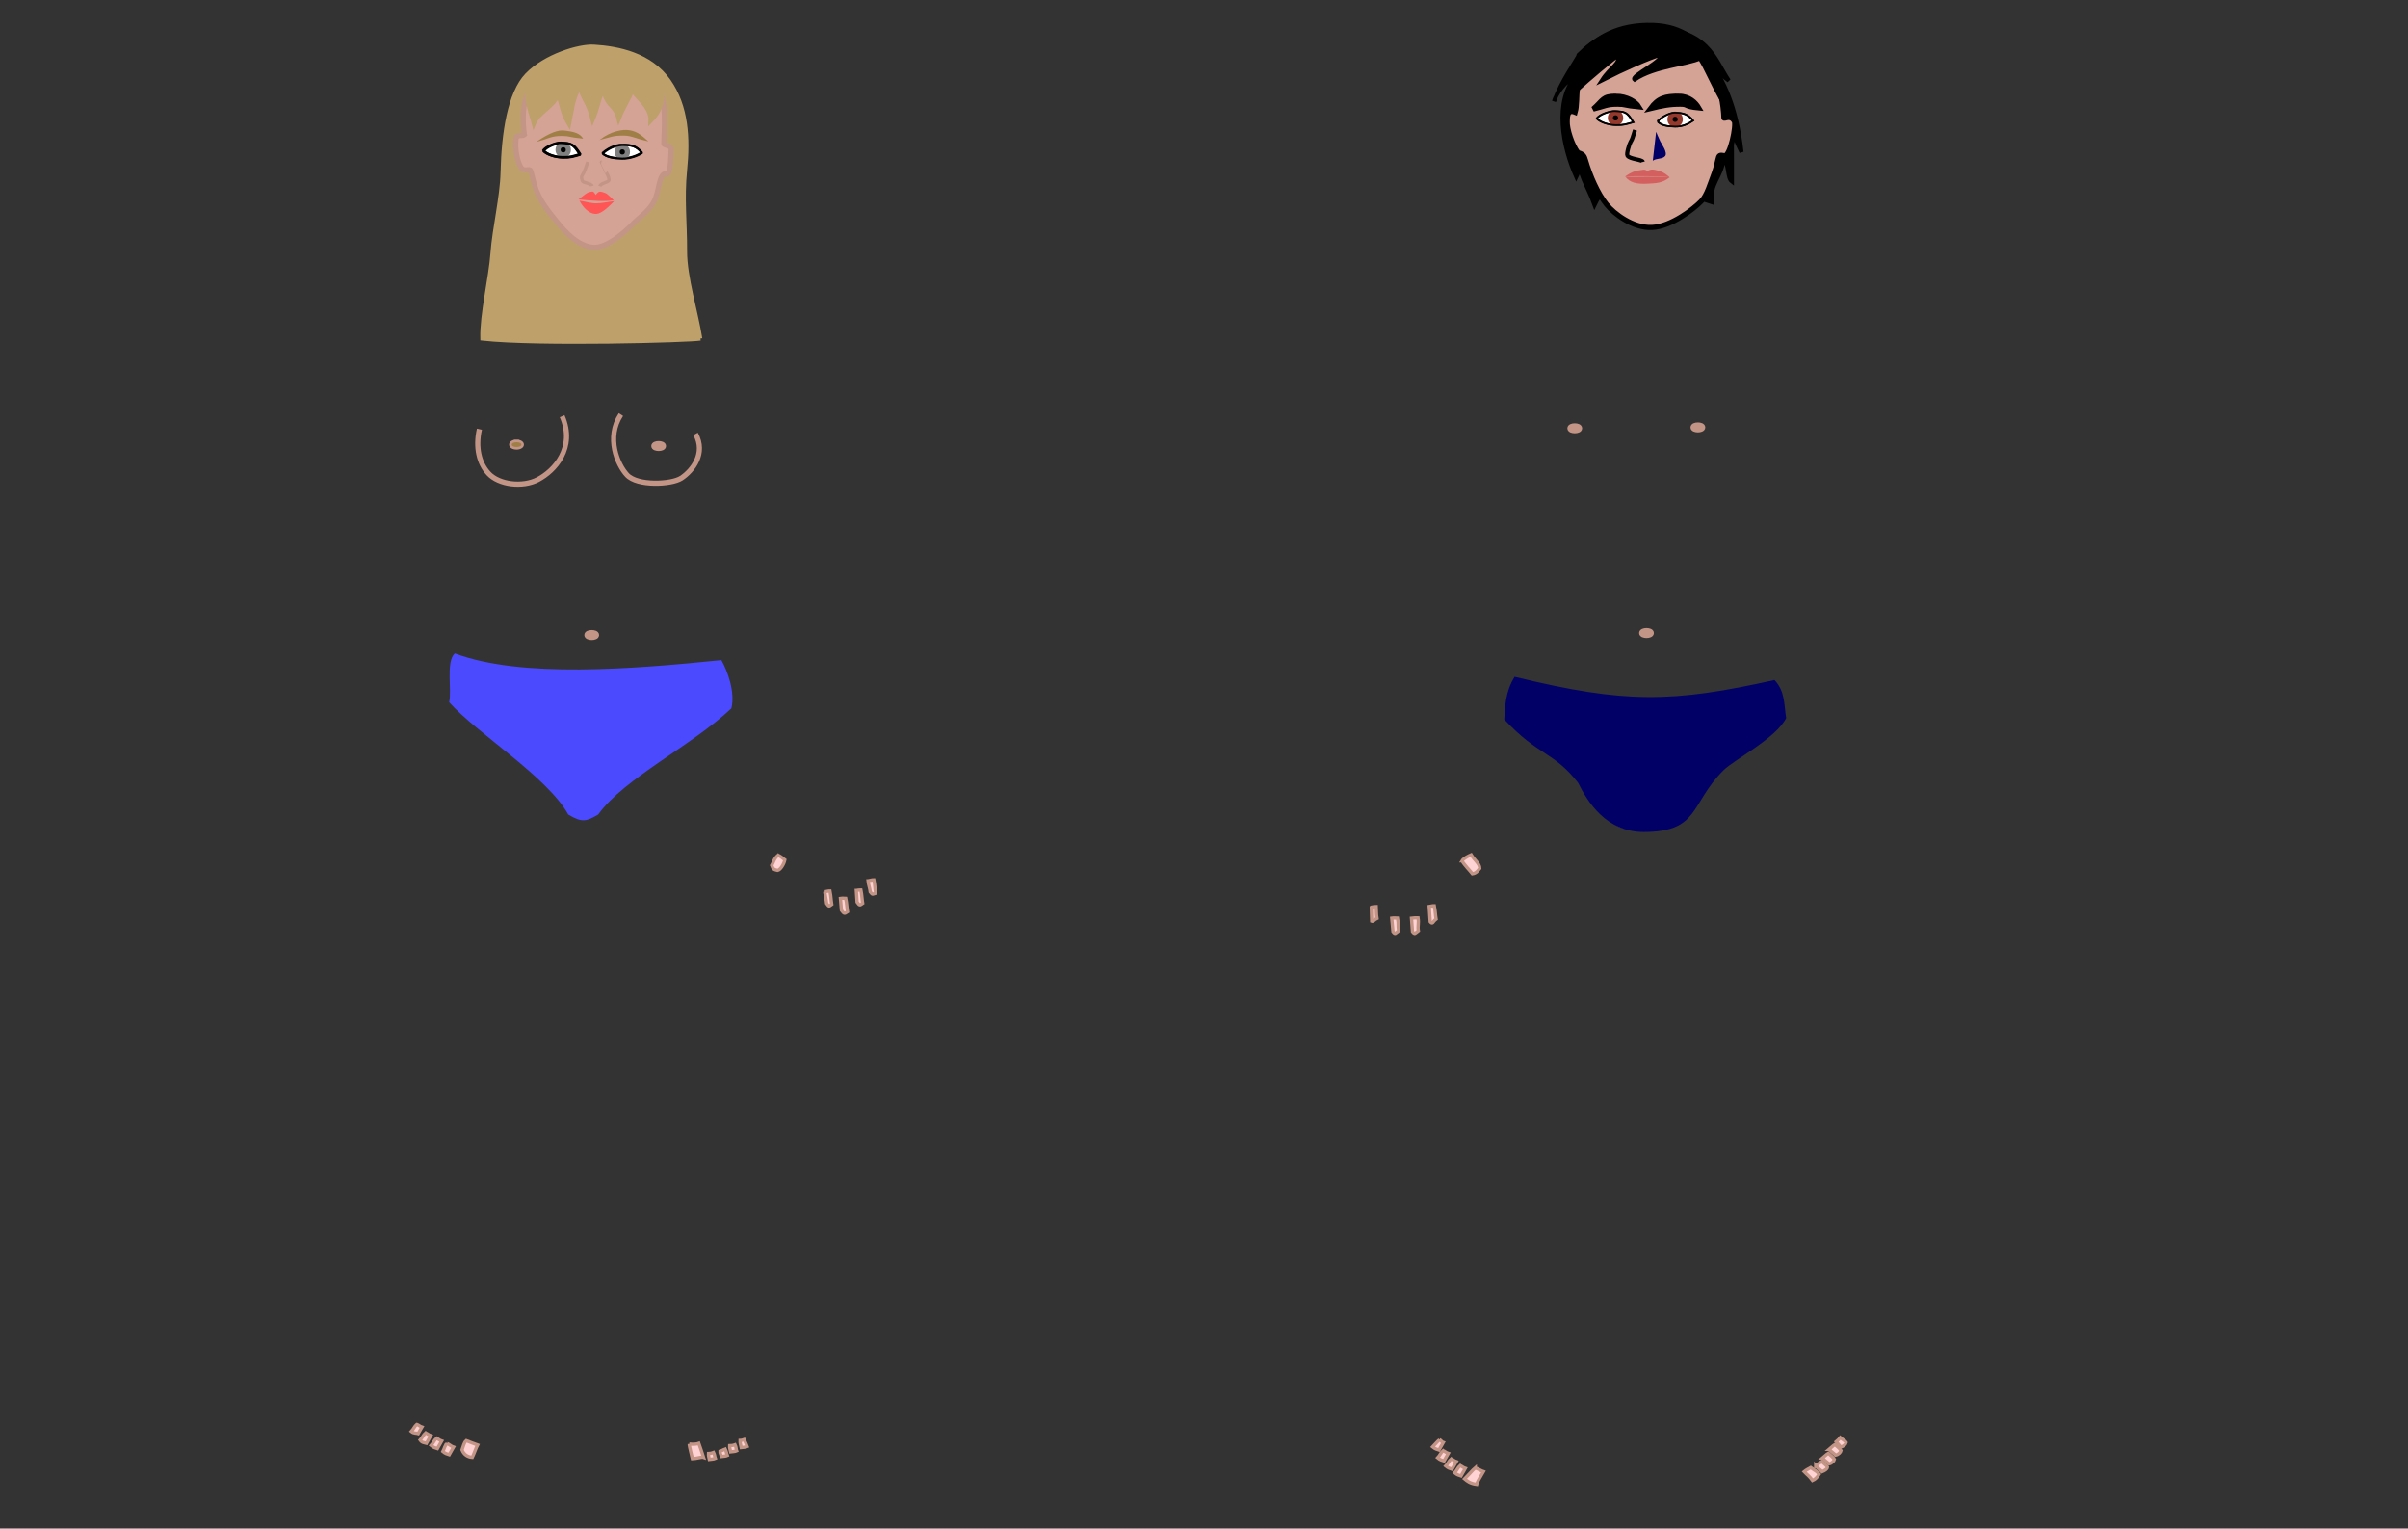 <?xml version="1.0"?><svg width="468" height="297" xmlns="http://www.w3.org/2000/svg" preserveAspectRatio="xMidYMid meet">
 <rect width="100%" height="100%" fill="#333333" stroke="none"/>
 <title>body_fem</title>

 <g>
  <title>Layer 1</title>
  <path fill="#bea06b" fill-rule="evenodd" stroke="#bea06b" stroke-width="0.8" stroke-miterlimit="4" id="pathCheveuxFemme" d="m136.092,65.781c-0.788,-5.03 -2.97,-11.929 -2.954,-16.938c0.018,-5.586 -0.555,-10.257 0,-15.756c0.624,-6.184 0.328,-12.351 -3.151,-17.332c-3.609,-5.167 -9.871,-6.412 -14.574,-6.696c-2.895,-0.175 -9.463,1.827 -12.999,5.515c-3.38,3.525 -4.543,11.25 -4.727,18.907c-0.117,4.856 -1.623,10.923 -1.969,15.756c-0.332,4.625 -2.1,11.939 -1.969,16.544c10.875,1.195 40.55,0.359 42.344,0z"/>
  <g id="g6" fill="#000000" transform="translate(0 297) scale(0.059 0.059)">
   <path stroke="#000000" fill="#d5a296" stroke-width="13.538" stroke-miterlimit="4" id="pathCorpsHomme" d="m5259.004,4758.672c-51.664,-73.019 -46.211,-279.312 -16.341,-315.334c27.053,-32.625 51.553,-76.636 50.668,-113.001c-0.839,-34.511 -3.331,-83.329 -3.331,-128.329c0,-93 -123.99,-61.672 -202.666,-87.676c-54.455,-17.907 -99.746,-32.624 -151.978,-57.478c-101,-47 -129.356,-95.854 -149.356,-189.854c-9,-43 -12.627,-96.26 -16,-118c-14.999,-96.667 -58.831,-280.424 -78,-379.007c-12.466,-64.106 -53.729,-168.37 -57.667,-196.657c-6.297,-45.245 -27.062,-268.682 -17.675,-344.672c3.595,-29.104 -4.402,-163.183 -6.524,-187.346c-3.182,-36.232 -11.955,-88.197 -21.814,-126.31c-6.425,-24.841 0.159,-50.836 -10.001,-71c-20.64,-36.482 -40.455,-74.069 -45.344,-116.332c-11.712,-42.751 -9.58,-64.165 -15.327,-98c-3.58,-21.073 -3.844,-46.406 -8.334,-77.335c-4.51,-31.071 5.912,-60.626 1.663,-86.668c-4.612,-28.265 -2.088,-60.516 19.667,-64.331c17.741,-3.11 6.528,21.915 12.667,56.499c6.228,35.083 10.569,86.741 22.835,101.333c8.884,-5.932 5.305,-64.609 8.666,-95.326c5.467,-49.965 3.162,-97.173 25.162,-97.173c13,0 10.426,67.764 10.003,90.663c-0.54,29.218 -10.917,73.15 -2.995,86.003c15.411,-5.354 28.226,-33.633 29.662,-73.334c1.431,-39.534 2.697,-110.746 22.33,-107.996c33.38,4.675 18.108,55.875 17.835,104.328c-0.298,52.947 -15.445,71.224 3.17,86.669c14.049,-12.947 10.774,-24.469 12.331,-56.334c2.108,-43.134 5.257,-100.5 23.165,-97.83c32.532,4.852 8.168,87.11 11.168,124.991c3.333,42.08 29.113,119.787 60.842,89.777c48.75,-46.108 60.833,-57.146 77.479,-44.77c44.893,33.376 -46.616,94.838 -56.658,115.837c-23.27,48.655 -79.533,93.865 -76.655,118.668c2.387,20.568 10.618,59.501 15.668,81.663c8.042,35.292 13.742,207.41 36.342,331.661c16.425,90.299 30.194,160.03 38.005,206.333c4.667,27.666 18.333,86.996 18.333,108.996c0,22 20,100 44,172c32,98 46,160 55,246c21,198 35,161 45,-116c3,-78 10,-154 16,-168c15,-42 13,-349 -4,-420c-63,-269 -63,-444 0,-911c18,-140 19,-374 0,-452c-29,-122 -38,-236 -27,-339c6,-55 12,-199 14,-320c2,-199 7.07,-181.578 -7.93,-198.578c-10,-11 -41.568,-81.919 -41.568,-85.919c0,-6 -80.502,-119.503 -93.502,-129.503c-3,-3 -23,-31 -44,-63c-21,-31 -89.316,-66.221 -72.924,-85.281c18.878,-21.952 27.708,9.569 41.367,16.441c1.875,-9.625 -37.496,-34.41 -26.654,-49.23c19.075,-26.076 36.566,25.111 53.689,29.011c-11.158,-25.56 -40.807,-40.102 -24.084,-60.546c19.451,-23.781 32.605,32.605 32.605,32.605c12,12 24,20 26,17c2,-2 -2,-10 -11,-17c-17,-14 -29.225,-42.073 -14.249,-52.962c22.632,-16.457 30.952,22.722 38.249,38.962c3.207,7.137 11.834,12.668 21,12c0.65,-8.976 -12.285,-17.036 -19.166,-25.5c-19,-16 -19.046,-51.729 1.774,-57.248c30.562,-8.101 47.559,30.914 66.559,58.914c3.833,17.833 29.833,26.835 46.833,49.835c18,23 40,65 50,94c10,29 18.635,43.125 26,52c25.601,30.852 55.863,73.809 86,107c37,41 40,69 16,140c-18,53 -13,187 11,272c7,25 21,73 30,106c32,111 37,140 44,287c8,137 27,229 61,299c4,8 11,82 14,165c6,136 25,337 45,471c4,30 4,46.953 -1,72.784c12.332,1 49.669,-5.671 83.499,-6.117c38.006,-0.5 68.501,2.333 68.501,2.333l-5,-354c-3,-226 -1,-360 5,-367c6,-7 12,-45 15,-86c15,-213 37,-407 65,-568c13,-73 13,-358 0,-366c-5,-3 -10,-27 -10,-52c0,-42 4,-51 45,-90c25,-24 52,-43 60,-43c11.953,-2.718 17.781,-12.529 26,-20c6,0 30,-20 55,-45c24,-25 40.875,-42.054 48,-45c2.772,-1.146 20,-13 38,-30c18,-16 38,-30 45,-30c7,0 22,-14 35,-30c22,-30 43.825,-35.6 63,-21.166c20.962,15.779 -11.617,30.741 -25,41.166c-14.045,10.942 -20,30 -20,35c0,6 10,-5 21,-22c12,-18 34.107,-33.444 38.249,-30.643c30.677,20.747 0.751,31.643 -21.249,55.643c0,0 -7.236,4.016 -13.834,16.668c15.832,-8.082 28,-15.667 28,-15.667c12,-8 23.567,-40.768 36.116,-31.034c23.839,18.492 -23.85,47.317 -37.179,66.205c26.816,-5.959 40.931,-68.367 66.466,-35.168c10.82,14.067 -32.052,43.746 -42.568,53.995c26.146,-8.916 47.264,-46.963 57.164,-32.998c13.729,19.367 -7.162,27.663 -37.162,54.663c-11,9 -29,22.5 -40,31.5c-11,10 -55.001,37.835 -117.001,79.835c-142.169,132.331 -128.399,129.805 -154,243c-2.875,12.714 13,150 21,191c49,265 61,477 36,630c-13,79 -14,236 -2,293c9,42 28,149 56,315c52,313 57,444 25,610c-11,57 -24,112 -30,121c-5,10 -12,78 -15,152c-4,74 -11,157 -16,185c-8,40 -7,59 5,85c17,40 46,268 49,389l2,85l7,-65c4,-36 14,-159 23,-275c23,-285 57,-428 107,-452c26,-13 87,-33 99,-33c29,0 102,130 224,395c121.859,287.573 190.275,307.203 263.568,386.286c13.268,14.316 60.491,75.078 91.32,110.032c17.079,19.364 70.393,76.012 40.062,102.771c-17.751,15.661 -44.95,-40.088 -67.618,-64.091c-14.751,-19.93 -26.54,-33.872 -54.298,-39.966c1.197,28.201 22.745,48.107 45.083,74.274c18.36,22.201 73.144,88.678 50.104,108.673c-20.908,18.146 -66.025,-55.038 -83.474,-78.986c-6.251,-8.579 -25.589,-45.624 -46.751,-54.206c3.516,15.23 31.216,51.779 39.789,70.747c29.784,48.427 97.704,101.995 61.065,124.492c-26.513,16.28 -73.454,-56.119 -92.485,-84.631c-11.788,-17.66 -37.341,-80.296 -61.162,-96.661c11.001,26.877 18.859,58.517 33.404,87.091c22.125,43.466 55.311,93.523 31.314,107.201c-33.192,18.919 -60.941,-50.096 -70.422,-73.887c-25.303,-63.495 -53.216,-135.593 -75.357,-134c-13.708,0.986 -34.141,5.859 -41.141,54.859c-2,12 14.885,75.185 -18.287,71.849c-28.735,-2.89 -24.713,-57.849 -23.713,-91.849c1,-22 -1.784,-61.93 7.216,-96.93c14,-48 16,-82.784 8,-101.784c-9,-24 -88.216,-154.286 -210.216,-326.286l-46,-65l-7,50c-3,28 -7,153 -7,278c-2.667,222.338 -23.729,288.205 -49.671,326.667c-18.71,27.742 -68.592,65.327 -100.327,85.327c-76.792,26.34 -123.211,50.527 -209.002,77.006c-35.574,10.979 -115.665,6.065 -124,64.814c-8.041,56.673 -1.138,107.016 -5.999,136.852c-7.471,45.857 -0.649,94.321 24.334,127.334c31.017,40.987 56.474,238.508 12.667,298.655c-55.981,76.862 -110.669,97.718 -179.672,97.012c-62.004,-0.605 -141.659,-23.346 -180.326,-77.995z"/>
   <path fill="#d5a296" stroke="#000000" stroke-width="13.538" stroke-miterlimit="4" id="pathCorpsFemme" d="m1855,4702c-44.336,-25.412 -60.963,-43.019 -85,-90c-19.963,-39.019 -22.135,-53.009 -17,-129c4.865,-72.009 10.767,-92.16 34,-126c22.767,-33.16 27.769,-53.012 31,-114c4.769,-90.012 -5.083,-107.837 -84,-148c-33.083,-16.837 -58.009,-26.734 -66.714,-34.643c-8.499,-7.721 -34.227,-21.547 -78.286,-35.357c-89.94,-28.19 -149.65,-55.467 -169,-79c-17.65,-21.467 -27,-77 -40,-221c-14,-167 -41,-358 -52,-370c-6,-6 -17.033,2.911 -36,21c-70.211,66.961 -111.964,121.082 -167,199c-22.244,34.612 -42.476,59.076 -75,98c-9.814,11.745 -10.37,29.934 -17.124,44.054c-6.519,13.627 -8.55,30.788 31.124,110.946c9.326,18.842 16,39 16,47c0,7 7.279,25.856 15,41c18.279,35.856 24,60.666 3.667,67.332c-17.104,5.607 -38.667,-34.332 -38.667,-54.332c-16.802,-16.58 -57.545,-25.487 -65.64,-22.195c-10.571,1.875 -26.182,31.996 -35.69,42.856c-13.319,15.212 -28.893,30.787 -38.874,48.832c-12.242,22.133 -20.463,59.176 -39.796,91.507c-8.94,21.432 -19.023,67.115 -40.892,62.946c-17.524,-3.34 -6.612,-68.751 45.892,-194.946c4.496,-10.806 3,-18 -3,-18c-10,0 -28.668,44.001 -42,71c-1.771,3.587 -11.232,22.697 -22.93,52c-16,25 -25.516,46.266 -27.643,51.875c-2.946,7.768 -22.063,36.505 -34.854,30.444c-14.913,-7.067 -2.805,-29.747 2.195,-41.747c4,-10 14.232,-35.573 25.232,-67.573c11,-32 26,-69 35,-82c8,-13 13,-29 11,-36c-2,-6 -23.249,34.157 -36.249,62.157c-32,69 -53.239,89.027 -58.113,98.632c-8.306,16.368 -25.541,30.292 -37.746,22.692c-12.664,-7.885 23.223,-67.025 35.108,-84.481c12.99,-19.079 27.481,-59.406 39.984,-77.859c22,-50 32.016,-65.141 -2.984,-28.141c-42,44 -95.248,84.139 -106,67c-7.059,-11.252 19.746,-37.389 32,-48c27,-25 65,-62 85,-84c20,-21 61,-64 92,-95c31,-31 59,-67 64,-81c6,-24 67.372,-151.82 192,-408c37.372,-76.82 68.374,-125.593 95,-150c21.374,-19.593 57.398,-53.576 79,-74c33.398,-31.576 46,-38 83,-38c36,0 52.719,9.104 65,26c18.767,25.819 36.417,50.041 50.331,77.666c10.379,20.607 22.549,126.337 27.669,334.334c2.88,117.003 7,211 10,208c3,-2 10.505,-69.047 18,-148c7.505,-79.047 18.595,-177.062 25,-218c16.595,-106.062 9.234,-195.111 -24,-265c-34.766,-73.111 -54.602,-142.047 -65,-230c-13.602,-115.047 -46.296,-241.543 -53,-268c-7.799,-30.777 -12,-93.664 -12,-152c0,-129 13.057,-224.518 32.002,-366.666c12.393,-92.985 36.2,-480.365 -7.002,-765.334c-8.798,-58.031 1.966,-214.005 25,-374c13.966,-97.005 13.684,-116.959 -2,-239c-16.316,-126.959 -16.336,-170.005 -40.669,-203.335c-12.255,-13.352 -34.754,-48.031 -48.331,-62.665c-9,-4 -31.723,-34.566 -16.178,-40.535c16.347,-6.277 29.319,28.563 39.497,23.319c-5.249,-16.103 -25.774,-35.574 -12.938,-52.222c7.713,-10.004 16.37,-0.529 24.619,21.438c4.57,12.17 20.497,27.535 24.497,27.535c4,0 -5.5,-19.78 -12.497,-37.535c-6.997,-17.756 -14.299,-30.625 8.001,-33.999c10.567,-1.599 21.713,34.178 29.713,45.178c13,17 19.892,6.395 9.108,-8.605c-9.383,-23.078 -30.212,-43.297 1.357,-58c15,0 19.286,15.535 30.286,51.535c0,0 2.47,20.986 18.535,31.681c13.855,-13.462 -14.574,-29.884 -7.892,-50.178c12.793,-38.852 13.268,-45.39 38,-34.93c17.826,7.54 24.516,35.3 20.785,70.21c17.48,32.553 4.428,52.361 4.928,139.861c1.089,40.827 23.722,64.13 29.599,116.695c5.632,50.378 -14.639,133.488 -6.421,169.553c25.281,110.935 49.358,201.773 57,214c12.358,19.773 25.923,122.005 35,251c9.923,141.005 32.656,252.139 75,358c13.656,34.139 22.203,80.179 25,102c6.666,51.997 13.89,161.852 17.333,194.657c8.745,83.324 56.101,206.178 59.999,320.013c2.914,85.1 13.126,136.658 -10.331,197.999c46.125,-3.176 49.264,-2.282 83.001,3.999c-12.964,-54.656 12.021,-146.556 13.332,-230.324c1.189,-75.982 32.334,-178.241 36.664,-211.332c12.179,-93.075 35.957,-175.286 46.664,-246.661c13.208,-88.047 9.46,-159.176 17.672,-221.69c2.595,-19.754 18.666,-154.661 21.666,-231.661c3,-77 11.162,-177.973 19,-225c42.162,-252.973 43,-258 15,-361c-11,-41 -21.587,-60.158 -20,-86c1.237,-20.137 16,-29 36,-50c39,-40 73,-105 74,-137c0,-47 5.63,-91.265 28.184,-111.719c15.408,-13.973 40.55,-51.82 64.638,-40.746c25.457,11.704 7.178,47.465 -7.822,76.465c-9,17 -3.667,25.001 1.333,25.001c4,0 9.62,-30.332 19.62,-58.332c4.001,-26.501 9.176,-40.312 24.131,-35.085c15.761,5.508 8.095,19.025 0.987,32.422c-2.5,8.5 -3.718,31.598 -2.125,44.294c15.148,-12.91 13.374,-21.564 18.017,-33.51c5.562,-21.664 -8.592,-48.412 19.037,-39.787c22.472,7.015 9.384,22.21 7.071,43.285c-2.187,19.925 -16.57,28.048 -13.07,36.714c9.392,-4.297 20,-30.333 20,-30.333c8,-18 14.487,-39.69 25,-28.775c7.69,7.985 9.573,22.784 0,30.108c-8,10 -14,26 -15,34c0,8 5.465,-3.535 16.465,-20.535c10.751,-24.93 14.299,-41.134 31.751,-32.427c16.869,8.416 -5.536,34.997 -20.88,57.569c-17.369,25.551 -29.301,59.964 -53.801,93.464c-87,116 -93.535,114.93 -93.535,165.93c0,29 7,97 15,152c8,54 15,129 15,166c0,40 12.36,152.611 14.535,171.342c4.949,42.62 20.889,217.728 1.465,335.658c-22.576,137.07 -12.123,279.019 59,741c39.877,259.019 39.508,452.862 -1,596c-13.684,48.351 -15.135,98.426 -28,147c-46.887,177.023 -56.402,326.081 -28,467c23.598,117.081 13.673,237.582 19.669,309.997c7.003,-41.735 10.105,-123.513 12,-146.66c3.363,-41.101 21.823,-143.482 33.331,-184.338c8.491,-30.145 18.524,-80.053 22,-110c9.524,-82.053 21.838,-151.75 28.633,-200.678c12.218,-87.977 107.306,-340.079 137.375,-406.645c37.585,-83.204 50.155,-191.569 41.725,-229.481c-9.186,-41.311 -49.2,-63.824 -57.707,-110.524c-12.432,-68.249 -38.347,-96.71 -13.786,-109.965c31.461,-16.979 35.681,59.784 76.452,94.622c49.945,42.677 48.662,12.338 57.662,-76.662c8,-76 13.668,-136.086 26.667,-135.995c24.596,0.173 20,50.663 15,113.663c-0.167,26.836 -6,51.918 8.499,60.708c16.166,-12.874 6.001,-40.375 10.501,-90.375c6,-62 2.334,-107.663 20.334,-107.663c19,0 15,42.329 9,111.329c-0.015,28.02 -8.021,68.811 3.998,82.337c15.99,-5.921 16.047,-47.25 16.762,-81.356c1.042,-49.647 9.978,-84.216 24.622,-84.495c27.472,-0.524 8.457,36.792 3.282,102.46c-2.148,27.252 -11.333,53.734 8.67,64.73c22.669,-23.335 11.821,-146.659 29.672,-139.322c15.967,6.563 8.244,53.654 4.389,114.063c-5.243,82.18 -12.376,82.469 -24.063,120.255c-6.393,20.67 -13.433,61.849 -27.667,88.995c-9.6,18.31 -32.667,46.57 -49.008,79.345c-18.459,37.022 -69.938,158.415 -73.666,207.659c-11.817,156.108 -49.602,313.763 -52.677,356.34c-2.704,37.448 -27.026,121.29 -33.667,168.657c-3.196,22.796 -17.001,97.996 -21.001,124.996c-4,27 -18,101 -32,164c-14,63 -29,138 -34,167c-8.187,46.491 -18.847,91.525 -29,137c-13.332,45 -32.688,118.32 -70,155c-21.688,21.32 -44.048,31.619 -78,36c-59.048,7.619 -117.432,41.146 -148.34,58.338c-62.976,35.029 -97.41,55.162 -105.66,81.662c-8.25,26.5 -2.312,15.903 6,71c11.188,74.153 27,112.336 48,146c11.716,18.781 24.169,170.065 4,222c-19.831,51.065 -66.896,102.247 -114,122c-45.896,19.247 -139.336,17.588 -177,-4z"/>
  </g>
  <path fill="#d5a296" fill-rule="evenodd" stroke="#c39586" stroke-width="1px" id="pathTeteFemme" d="m103.622,16.275c-2.341,3.024 -2.047,7.544 -1.708,9.885c-0.613,0.425 -0.488,-0.093 -1.539,0.393c-0.491,2.386 0.361,5.559 1.082,6.224c0.727,0.67 1.537,-0.302 1.756,0.61c0.218,0.912 0.454,1.787 0.678,2.556c0.886,3.047 2.848,5.295 4.53,7.386c1.448,1.8 3.976,4.473 6.795,4.727c2.819,0.254 6.602,-3.301 7.976,-4.727c1.135,-1.178 3.326,-2.512 4.201,-4.801c0.21,-0.551 0.432,-1.4 0.645,-2.387c0.213,-0.987 0.615,-2.602 1.384,-2.322c1.046,0.381 0.919,-3.847 1.023,-4.734c0.104,-0.888 -1.414,-0.801 -1.422,-1.154c-0.041,-1.781 0.9,-9.731 -1.905,-12.147c-1.511,-1.302 -4.979,-4.836 -11.603,-4.521c-6.505,0.309 -9.952,2.506 -11.893,5.014z"/>
  <path fill="#000000" fill-rule="evenodd" stroke="#000000" stroke-width="0.8" stroke-miterlimit="4" id="pathCheveuxHomme" d="m306.946,10.537c-0.806,1.613 -3.335,4.995 -4.924,9.158c0.473,-1.517 1.949,-3.742 4.431,-5.121c-4.567,5.057 -2.688,14.051 -0.098,19.793c1.43,-2.814 -1.576,-3.164 0.295,-4.924c0.16,4.747 1.81,6.332 3.25,10.34c4.449,-9.476 15.999,-2.602 22.846,-0.492c-0.499,-3.769 1.756,-4.659 2.265,-8.469c1.036,1.036 0.677,3.758 1.576,4.431c-0.018,-1.05 0.081,-7.489 -0.063,-9.437c1.432,2.188 0.555,0.99 1.934,3.726c-0.987,-8.918 -3.568,-14.086 -6.204,-17.627c1.635,1.145 1.732,2.314 3.742,3.742c-2.911,-4.323 -3.855,-9.963 -15.362,-10.34c-7.059,-0.231 -10.993,2.586 -13.688,5.219z"/>
  <path fill="#d5a296" fill-rule="evenodd" stroke="#000000" stroke-width="1px" id="pathTeteHomme" d="m309.171,11.072c-3.587,3.749 -2.295,8.2 -3.039,10.738c-1.626,-0.674 -1.509,1.123 -1.54,1.787c-0.07,1.48 0.961,4.647 2.086,6.074c1.085,0.275 1.241,0.719 1.464,1.487c0.886,3.047 2.406,6.477 4.088,8.567c1.448,1.8 5.157,4.63 8.812,4.472c3.794,-0.164 8.226,-3.671 9.6,-5.097c1.135,-1.178 1.703,-3.324 2.577,-5.613c0.21,-0.551 0.432,-1.4 0.645,-2.387c0.213,-0.987 0.32,-1.027 1.286,-0.845c1.094,0.206 2.35,-5.926 1.91,-6.704c-0.782,-1.38 -2.005,-0.308 -2.013,-0.661c-0.041,-1.781 -0.71,-8.434 -3.514,-10.85c-1.511,-1.302 -1.918,-4.778 -10.123,-5.07c-6.897,-0.245 -9.023,0.741 -12.239,4.102z"/>
  <path fill="white" fill-rule="evenodd" stroke="black" stroke-width="0.48" marker-start="none" stroke-miterlimit="1" id="pathOeil1Femme" d="m105.702,29.334c0.403,-0.78 2.507,-1.6 3.424,-1.549c1.986,0.111 2.438,0.203 3.679,2.245c-1.479,0.406 -1.826,0.582 -3.342,0.557c-1.529,-0.025 -3.036,-0.529 -3.76,-1.253z"/>
  <circle fill="#000000" stroke="#808080" id="circleIris1Femme" r="1" cy="29.114" cx="109.462"/>
  <path fill="white" fill-rule="evenodd" stroke="black" stroke-width="0.4" marker-start="none" stroke-miterlimit="1" id="pathOeil2Femme" d="m117.052,29.763c1.585,-1.371 3.121,-1.671 4.039,-1.647c1.605,0.041 2.514,0.19 3.621,1.532c-0.922,0.615 -2.383,1.139 -3.899,1.114c-1.529,-0.025 -3.036,-0.274 -3.76,-0.999z"/>
  <circle fill="black" stroke="gray" id="circleIris2Femme" r="1" cy="29.521" cx="120.946"/>
  <path fill="white" fill-rule="evenodd" stroke="black" stroke-width="0.32" marker-start="none" stroke-miterlimit="4" id="pathOeil1Homme" d="m310.386,23.044c0.403,-0.78 2.606,-1.502 3.522,-1.45c1.987,0.111 2.339,0.104 3.58,2.147c-1.479,0.406 -1.826,0.582 -3.342,0.557c-1.529,-0.025 -3.036,-0.529 -3.76,-1.253z"/>
  <path fill="white" fill-rule="evenodd" stroke="black" stroke-width="0.32" marker-start="none" stroke-miterlimit="4" id="pathOeil2Homme" d="m322.17,23.654c0.403,-0.78 2.333,-1.769 3.251,-1.746c1.605,0.041 2.514,0.19 3.621,1.532c-0.922,0.615 -1.989,1.188 -3.505,1.163c-1.529,-0.025 -2.642,-0.225 -3.366,-0.95z"/>
  <path fill="#f55" id="pathBouche1Femme" d="m114.73,37.277c-0.8,0.17 -0.942,0.477 -2.301,1.471c2.512,0.249 5.112,0.455 6.853,0.156c-1.19,-1.131 -1.307,-1.357 -2.167,-1.577c-0.429,-0.11 -0.76,-0.267 -1.333,0.556c-0.419,-0.701 -0.484,-0.727 -1.052,-0.606z"/>
  <path fill="#f55" id="pathBouche2Femme" d="m112.624,38.986c0.725,1.405 1.845,2.485 3.031,2.576c0.871,0.066 1.948,-0.646 3.726,-2.491c-1.414,0.167 -2.285,0.422 -3.554,0.432c-1.038,0.008 -2.423,-0.427 -3.204,-0.516z"/>
  <circle fill="#000000" stroke="#96392d" id="circleIris1Homme" r="1" cy="22.905" cx="313.975"/>
  <circle fill="#000000" stroke="#96392d" id="circleIris2Homme" r="1" cy="23.184" cx="325.567"/>
  <path fill="#d35f5f" id="pathBouche1Homme" d="m318.917,33.042c-0.814,0.081 -1.73,0.28 -3.089,1.274c1.626,-0.145 7.672,-0.086 8.675,0.156c-1.19,-1.131 -2.041,-1.277 -2.906,-1.478c-0.345,-0.08 -0.961,-0.11 -1.382,0.26c-0.616,-0.406 -0.583,-0.283 -1.299,-0.212z"/>
  <path fill="#d35f5f" id="pathBouche2Homme" d="m315.876,34.309c0.873,1.208 2.298,1.478 4.234,1.382c1.766,-0.088 3.011,-0.093 4.395,-1.248c-1.414,-0.079 -3.122,-0.12 -4.391,-0.11c-1.038,0.008 -3.457,0.066 -4.238,-0.024z"/>
  <path fill="#a07f46" id="pathSourcil1Femme" d="m109.589,25.355c-1.039,-0.113 -2.648,0.355 -5.348,2.2c2.297,-0.558 2.803,-1.148 4.95,-1.141c1.631,0.006 1.192,0.246 4.149,0.528c-0.6,-1.032 -1.745,-1.368 -3.752,-1.587z"/>
  <path fill="#a07f46" id="pathSourcil2Femme" d="m122.267,25.291c-1.255,-0.183 -3.534,0.158 -5.742,1.905c2.297,-0.558 2.507,-0.853 4.655,-0.846c1.631,0.006 2.176,0.541 4.838,1.119c-1.29,-1.13 -2.14,-1.944 -3.752,-2.178z"/>
  <path stroke="#000000" fill="#000000" id="pathSourcil1Homme" d="m314.096,18.694c-2.713,-0.015 -2.451,0.749 -4.461,2.495c2.297,-0.558 2.606,-0.951 4.753,-0.944c1.631,0.006 1.192,0.246 4.149,0.528c-0.6,-1.032 -2.422,-2.069 -4.441,-2.08z"/>
  <path stroke="#000000" fill="#000000" id="pathSourcil2Homme" d="m326.307,18.694c-2.713,-0.015 -4.027,0.355 -5.545,2.397c2.297,-0.558 3.689,-0.853 5.836,-0.846c1.631,0.006 0.601,0.443 3.558,0.725c-0.6,-1.032 -1.831,-2.266 -3.85,-2.277z"/>
  <path fill="none" fill-rule="evenodd" stroke="#c39586" stroke-width="0.64" stroke-miterlimit="4" id="pathNez1Femme" d="m114.231,31.463c-0.289,0.853 -0.603,1.911 -1.083,2.61c-0.238,0.346 -0.086,0.812 0.098,1.182c0.113,0.226 1.697,0.386 1.822,0.886"/>
  <path fill="none" fill-rule="evenodd" stroke="#c39586" stroke-width="0.64" stroke-miterlimit="4" id="pathNez2Femme" d="m116.89,31.512c-0.012,-0.003 0.727,1.552 0.886,1.871c0.247,0.493 0.545,0.954 0.591,1.526c0.046,0.579 -1.544,0.549 -1.773,1.28"/>
  <path fill="none" fill-rule="evenodd" stroke="#000000" stroke-width="0.8" stroke-miterlimit="4" id="pathNez1Homme" d="m317.769,25.266c-0.428,1.271 -0.464,1.702 -0.874,2.331c-0.229,0.352 -0.822,2.297 -0.598,2.644c0.461,0.714 2.869,0.727 2.994,1.227"/>
  <path fill="#000067" fill-rule="evenodd" stroke-width="0.8" stroke-miterlimit="4" id="pathNez2Homme" d="m321.867,25.603c-0.012,-0.003 0.518,1.273 0.817,1.871c0.247,0.493 1.465,2.164 0.944,2.837c-0.504,0.65 -1.688,0.397 -2.404,0.92"/>
  <path fill="#bea06b" fill-rule="evenodd" stroke="#bea06b" stroke-width="0.8" stroke-miterlimit="4" id="pathFrangeFemme" d="m115.117,9.749c-2.821,-0.166 -11.39,4.103 -12.211,6.105c-1.172,2.86 0.356,6.22 0.85,8.164c0.872,-2.184 3.398,-2.925 4.813,-5.585c0.763,2.959 0.914,3.838 2.03,5.729c0.626,-2.99 0.595,-4.581 1.996,-7.216c1.166,3.039 1.797,3.116 2.584,6.337c1.127,-2.701 0.88,-3.026 2.009,-5.942c0.855,3.675 2.301,2.789 3.049,5.8c0.979,-2.516 2.045,-3.877 2.678,-5.653c0.535,1.277 3.689,3.225 3.526,6.047c3.933,-3.933 1.801,-7.857 0.295,-9.06c-2.717,-2.171 -7.494,-4.484 -11.62,-4.727z"/>
  <path fill="#000000" fill-rule="evenodd" stroke="#000000" stroke-width="0.8" stroke-miterlimit="4" id="pathFrangeHomme" d="m307.635,10.051c-0.806,1.613 -0.479,4.109 -2.068,8.272c3.844,-3.616 7.672,-6.609 8.764,-7.484c0.766,1.461 -1.275,2.129 -2.954,4.727c4.005,-2.048 9.437,-4.453 11.325,-4.924c1.036,1.036 -5.92,4.152 -5.022,4.825c3.833,-2.642 10.41,-2.987 12.703,-4.136c1.496,2.398 1.687,3.46 4.621,8.788c-0.252,-3.24 -2.173,-14.911 -13.681,-15.287c-7.059,-0.231 -10.993,2.586 -13.688,5.219z"/>
  <path fill="none" fill-rule="evenodd" stroke="#c39586" stroke-width="1px" id="pathSein1Femme" d="m109.251,80.862c2.657,6.15 -1.45,10.632 -4.721,12.323c-2.991,1.547 -7.564,0.989 -9.585,-1.196c-1.832,-1.979 -2.57,-5.063 -1.767,-8.592"/>
  <path fill="none" fill-rule="evenodd" stroke="#c39586" stroke-width="1px" id="pathSein2Femme" d="m135.18,84.31c2.066,3.787 -0.562,7.134 -2.752,8.581c-1.901,1.257 -8.548,1.58 -10.57,-0.605c-1.832,-1.979 -4.146,-7.229 -1.176,-11.744"/>
  <path fill="#a07f46" fill-rule="nonzero" stroke="#c39586" stroke-miterlimit="4" d="m100.388,85.919a0.936,0.468 0 1 1 -0.006,0l0.013,0.468l-0.007,-0.468z" id="pathMamm1Femme"/>
  <ellipse fill="#a07f46" id="ellipseMammelon1Femme" ry="0.468" rx="0.936" cy="86.387" cx="100.395"/>
  <ellipse fill="#a07f46" stroke="#c39586" id="ellipseMammelon2Femme" ry="0.468" rx="0.936" cy="86.666" cx="128.01"/>
  <ellipse fill="#a07f46" stroke="#c39586" id="ellipseNombrilFemme" ry="0.468" rx="0.936" cy="123.387" cx="115"/>
  <ellipse fill="#a07f46" stroke="#c39586" id="ellipseMammelon1Homme" ry="0.468" rx="0.936" cy="83.219" cx="306.057"/>
  <ellipse fill="#a07f46" stroke="#c39586" id="ellipseMammelon2Homme" ry="0.468" rx="0.936" cy="83.045" cx="329.987"/>
  <ellipse fill="#a07f46" stroke="#c39586" id="ellipseNombrilHomme" ry="0.468" rx="0.936" cy="123" cx="320"/>
  <path fill="none" fill-rule="evenodd" stroke="#c39586" stroke-width="1px" id="pathOrgane1Homme" d="m313.551,149.78c-0.731,1.708 -0.651,4.525 -0.716,6.367c-0.073,2.073 0.044,3.022 1.871,3.939c2.075,1.042 2.44,-0.163 4.944,-0.557c2.451,0.453 3.684,1.802 5.575,0.516c1.484,-1.009 1.307,-3.057 1.386,-4.513c0.106,-1.976 -0.887,-5.587 -0.92,-5.62"/>
  <path fill="none" fill-rule="evenodd" stroke="#c39586" stroke-width="1px" id="pathOrgane2Homme" d="m316.269,150.076c0.025,9.204 -1.259,10.945 3.76,10.846c3.609,-0.071 2.386,-3.845 2.089,-10.567"/>
  <path fill="none" fill-rule="evenodd" stroke="black" stroke-width="0.48" marker-start="none" stroke-miterlimit="1" id="pathCils1Femme" d="m105.559,29.296c0.403,-0.78 2.507,-1.6 3.424,-1.549c1.986,0.111 2.438,0.203 3.679,2.245c-1.479,0.406 -1.826,0.582 -3.342,0.557c-1.529,-0.025 -3.036,-0.529 -3.76,-1.253z"/>
  <path fill="none" fill-rule="evenodd" stroke="black" stroke-width="0.4" marker-start="none" stroke-miterlimit="1" id="pathCils2Femme" d="m117.143,29.827c1.585,-1.371 3.121,-1.671 4.039,-1.647c1.605,0.041 2.514,0.19 3.621,1.532c-0.922,0.615 -2.383,1.139 -3.899,1.114c-1.529,-0.025 -3.036,-0.274 -3.76,-0.999z"/>
  <path fill="none" fill-rule="evenodd" stroke="black" stroke-width="0.32" marker-start="none" stroke-miterlimit="4" id="pathCils1Homme" d="m310.288,23.043c0.403,-0.78 2.606,-1.502 3.522,-1.45c1.986,0.111 2.339,0.104 3.58,2.147c-1.479,0.406 -1.826,0.582 -3.342,0.557c-1.529,-0.025 -3.036,-0.529 -3.76,-1.253z"/>
  <path fill="none" fill-rule="evenodd" stroke="black" stroke-width="0.32" marker-start="none" stroke-miterlimit="4" id="pathCils2Homme" d="m322.22,23.638c0.403,-0.78 2.333,-1.769 3.251,-1.746c1.605,0.041 2.514,0.19 3.621,1.532c-0.922,0.615 -1.989,1.188 -3.506,1.163c-1.529,-0.025 -2.642,-0.225 -3.366,-0.949z"/>
  <path fill="#ffd2d3" fill-rule="evenodd" stroke="#c39586" stroke-width="0.64" stroke-miterlimit="4" id="pathOngle11Femme" d="m151.208,166.176c-0.777,0.667 -0.877,1.391 -1.231,1.97c0.299,0.773 0.428,0.807 1.137,0.973c0.525,-0.062 1.26,-1.195 1.423,-2.056c-0.482,-0.399 -0.982,-0.772 -1.329,-0.886z"/>
  <path fill="#ffd2d3" fill-rule="evenodd" stroke="#c39586" stroke-width="0.64" stroke-miterlimit="4" id="pathOngle12Femme" d="m160.317,173.273c0.035,0.519 0.292,1.664 0.345,2.265c0.496,0.625 0.33,0.659 0.989,0.185c-0.164,-0.998 -0.119,-1.441 -0.349,-2.597c-0.433,-0.005 -0.44,0.065 -0.985,0.148z"/>
  <path fill="#ffd2d3" fill-rule="evenodd" stroke="#c39586" stroke-width="0.64" stroke-miterlimit="4" id="pathOngle13Femme" d="m163.336,174.562c0.035,0.519 0.144,1.713 0.197,2.314c0.496,0.625 0.527,0.758 1.186,0.283c-0.164,-0.998 -0.119,-1.441 -0.349,-2.597c-0.433,-0.005 -0.49,-0.083 -1.034,0z"/>
  <path fill="#ffd2d3" fill-rule="evenodd" stroke="#c39586" stroke-width="0.64" stroke-miterlimit="4" id="pathOngle14Femme" d="m166.429,173.02c0.035,0.519 0.095,1.664 0.148,2.265c0.496,0.625 0.428,0.709 1.088,0.234c-0.164,-0.998 -0.119,-1.441 -0.349,-2.597c-0.433,-0.005 -0.342,0.016 -0.886,0.098z"/>
  <path fill="#ffd2d3" fill-rule="evenodd" stroke="#c39586" stroke-width="0.64" stroke-miterlimit="4" id="pathOngle15Femme" d="m168.694,171.149c0.035,0.519 0.39,1.565 0.443,2.166c0.496,0.625 0.428,0.413 1.039,0.234c-0.164,-0.998 -0.119,-1.441 -0.349,-2.597c-0.433,-0.005 -0.588,0.114 -1.132,0.197z"/>
  <path fill="#ffd2d3" fill-rule="evenodd" stroke="#c39586" stroke-width="0.64" stroke-miterlimit="4" id="pathOngle15Homme" d="m284.149,167.266c0.467,0.83 1.493,1.839 2.019,2.511c0.792,-0.114 1.019,-0.572 1.432,-1.046c-0.017,-0.948 -1.005,-1.54 -1.679,-2.647c-0.58,0.241 -1.524,0.754 -1.773,1.182z"/>
  <path fill="#ffd2d3" fill-rule="evenodd" stroke="#c39586" stroke-width="0.64" stroke-miterlimit="4" id="pathOngle14Homme" d="m277.77,176.139c0.035,0.519 0.144,2.353 0.197,2.954c0.496,0.625 0.478,-0.03 1.137,-0.505c-0.164,-0.998 -0.119,-1.441 -0.349,-2.597c-0.433,-0.005 -0.44,0.065 -0.985,0.148z"/>
  <path fill="#ffd2d3" fill-rule="evenodd" stroke="#c39586" stroke-width="0.64" stroke-miterlimit="4" id="pathOngle13Homme" d="m274.324,178.404c0.035,0.519 0.144,2.008 0.197,2.61c0.496,0.625 0.478,0.315 1.137,-0.16c-0.164,-0.998 0.127,-1.392 -0.054,-2.499c-0.433,-0.005 -0.736,-0.034 -1.28,0.049z"/>
  <path fill="#ffd2d3" fill-rule="evenodd" stroke="#c39586" stroke-width="0.64" stroke-miterlimit="4" id="pathOngle12Homme" d="m270.483,178.404c0.035,0.519 0.193,2.008 0.246,2.61c0.496,0.625 0.428,0.315 1.088,-0.16c-0.164,-0.998 0.029,-1.294 -0.202,-2.45c-0.433,-0.005 -0.588,-0.083 -1.132,0z"/>
  <path fill="#ffd2d3" fill-rule="evenodd" stroke="#c39586" stroke-width="0.64" stroke-miterlimit="4" id="pathOngle11Homme" d="m266.527,176.266c0.035,0.519 0.013,2.127 0.066,2.728c0.299,0.133 0.527,-0.325 1.039,-0.554c-0.164,-0.998 -0.069,-0.998 -0.152,-2.302c-0.433,-0.005 -0.408,0.045 -0.952,0.127l0,0z"/>
  <path fill="#ffd2d3" fill-rule="evenodd" stroke="#c39586" stroke-width="0.64" stroke-miterlimit="4" id="pathOngle6Homme" d="m350.642,285.938c0.675,0.716 0.932,0.777 1.625,1.723c0.595,-0.261 0.947,-0.688 1.293,-1.232c-0.657,-0.751 -0.62,-0.517 -1.638,-1.279c-0.334,0.192 -0.884,0.459 -1.28,0.788z"/>
  <path fill="#ffd2d3" fill-rule="evenodd" stroke="#c39586" stroke-width="0.64" stroke-miterlimit="4" id="pathOngle7Homme" d="m352.88,284.805c0.528,0.618 0.885,0.737 1.233,1.141c0.488,-0.192 1.014,-0.496 1.057,-0.884c-0.169,-0.299 -0.505,-0.567 -1.106,-1.085c-0.334,0.192 -0.788,0.5 -1.184,0.829z"/>
  <path fill="#ffd2d3" fill-rule="evenodd" stroke="#c39586" stroke-width="0.64" stroke-miterlimit="4" id="pathOngle8Homme" d="m354.223,283.3c0.528,0.617 0.885,0.737 1.233,1.141c0.592,-0.122 0.979,-0.566 1.057,-0.884c-0.169,-0.299 -0.575,-0.672 -1.175,-1.19c-0.334,0.192 -0.718,0.604 -1.115,0.933z"/>
  <path fill="#ffd2d3" fill-rule="evenodd" stroke="#c39586" stroke-width="0.64" stroke-miterlimit="4" id="pathOngle9Homme" d="m355.513,281.599c0.528,0.618 0.885,0.737 1.233,1.141c0.592,-0.122 0.979,-0.566 1.057,-0.884c-0.169,-0.299 -0.575,-0.672 -1.175,-1.19c-0.334,0.192 -0.718,0.604 -1.115,0.933z"/>
  <path fill="#ffd2d3" fill-rule="evenodd" stroke="#c39586" stroke-width="0.64" stroke-miterlimit="4" id="pathOngle10Homme" d="m356.869,280.115c0.528,0.618 0.537,0.632 0.885,1.036c0.592,-0.122 0.979,-0.566 1.057,-0.884c-0.169,-0.299 -0.54,-0.428 -1.141,-0.946c-0.23,0.296 -0.405,0.465 -0.801,0.794z"/>
  <path fill="#ffd2d3" fill-rule="evenodd" stroke="#c39586" stroke-width="0.64" stroke-miterlimit="4" id="pathOngle5Homme" d="m286.715,285.198c-0.447,0.374 -1.413,1.503 -2.074,2.151c0.517,0.429 1.062,0.896 2.345,1.066c0.138,-0.596 0.953,-1.774 1.331,-2.478c-0.473,-0.156 -0.892,-0.475 -1.602,-0.738z"/>
  <path fill="#ffd2d3" fill-rule="evenodd" stroke="#c39586" stroke-width="0.64" stroke-miterlimit="4" id="pathOngle4Homme" d="m283.778,284.773c-0.447,0.374 -0.612,0.911 -1.064,1.385c0.517,0.429 0.819,0.478 1.231,0.613c0.243,-0.456 0.605,-1.043 0.844,-1.468c-0.473,-0.156 -0.579,-0.371 -1.01,-0.529z"/>
  <path fill="#ffd2d3" fill-rule="evenodd" stroke="#c39586" stroke-width="0.64" stroke-miterlimit="4" id="pathOngle3Homme" d="m282.038,283.467c-0.447,0.374 -0.612,0.911 -1.064,1.385c0.517,0.429 0.819,0.478 1.231,0.613c0.243,-0.456 0.605,-1.043 0.844,-1.468c-0.473,-0.156 -0.579,-0.371 -1.01,-0.529z"/>
  <path fill="#ffd2d3" fill-rule="evenodd" stroke="#c39586" stroke-width="0.64" stroke-miterlimit="4" id="pathOngle2Homme" d="m280.471,281.866c-0.447,0.374 -0.612,0.911 -1.064,1.385c0.517,0.429 0.819,0.478 1.231,0.613c0.243,-0.456 0.605,-1.043 0.844,-1.468c-0.473,-0.156 -0.579,-0.371 -1.01,-0.529z"/>
  <path fill="#ffd2d3" fill-rule="evenodd" stroke="#c39586" stroke-width="0.64" stroke-miterlimit="4" id="pathOngle1Homme" d="m279.775,279.742c-0.447,0.374 -0.891,0.911 -1.343,1.385c0.517,0.429 0.819,0.478 1.231,0.613c0.243,-0.456 0.605,-1.043 0.844,-1.468c-0.473,-0.156 -0.3,-0.371 -0.732,-0.529z"/>
  <path fill="#ffd2d3" fill-rule="evenodd" stroke="#c39586" stroke-width="0.64" stroke-miterlimit="4" id="pathOngle1Femme" d="m81.009,276.748c-0.447,0.374 -0.612,0.911 -1.064,1.385c0.517,0.429 0.923,0.269 1.335,0.404c0.243,-0.456 0.501,-0.834 0.74,-1.26c-0.473,-0.156 -0.579,-0.371 -1.01,-0.529z"/>
  <path fill="#ffd2d3" fill-rule="evenodd" stroke="#c39586" stroke-width="0.64" stroke-miterlimit="4" id="pathOngle2Femme" d="m82.715,278.419c-0.447,0.374 -0.612,0.911 -1.064,1.385c0.413,0.568 0.819,0.478 1.231,0.613c0.243,-0.456 0.605,-1.043 0.844,-1.468c-0.473,-0.156 -0.579,-0.371 -1.01,-0.529z"/>
  <path fill="#ffd2d3" fill-rule="evenodd" stroke="#c39586" stroke-width="0.64" stroke-miterlimit="4" id="pathOngle3Femme" d="m84.839,279.464c-0.447,0.374 -0.612,0.911 -1.064,1.385c0.517,0.429 0.819,0.478 1.231,0.613c0.243,-0.456 0.605,-1.043 0.844,-1.468c-0.473,-0.156 -0.579,-0.371 -1.01,-0.529z"/>
  <path fill="#ffd2d3" fill-rule="evenodd" stroke="#c39586" stroke-width="0.64" stroke-miterlimit="4" id="pathOngle4Femme" d="m86.893,280.473c-0.447,0.374 -0.508,0.98 -0.821,1.559c0.517,0.429 0.819,0.478 1.231,0.613c0.243,-0.456 0.605,-1.043 0.844,-1.468c-0.473,-0.156 -0.822,-0.545 -1.254,-0.703z"/>
  <path fill="#ffd2d3" fill-rule="evenodd" stroke="#c39586" stroke-width="0.64" stroke-miterlimit="4" id="pathOngle5Femme" d="m90.619,279.916c-0.447,0.374 -0.543,1.085 -0.821,1.802c0.357,0.902 1.089,1.389 1.997,1.449c0.243,-0.456 0.779,-1.983 1.018,-2.408c-0.473,-0.156 -1.762,-0.684 -2.194,-0.843z"/>
  <path fill="#ffd2d3" fill-rule="evenodd" stroke="#c39586" stroke-width="0.64" stroke-miterlimit="4" id="pathOngle6Femme" d="m133.965,280.578c-0.029,0.513 0.48,2.202 0.607,2.847c0.784,-0.016 1.76,-0.394 2.171,-0.257c-0.279,-0.909 -0.753,-2.192 -0.932,-2.722c-0.508,0.192 -1.136,0.186 -1.846,0.132z"/>
  <path fill="#ffd2d3" fill-rule="evenodd" stroke="#c39586" stroke-width="0.64" stroke-miterlimit="4" id="pathOngle7Femme" d="m137.703,282.413c-0.029,0.513 0.027,0.496 0.154,1.141c0.366,-0.05 0.854,-0.046 1.161,-0.188c-0.14,-0.352 -0.091,-0.66 -0.34,-1.155c-0.508,0.192 -0.683,0.186 -0.975,0.202z"/>
  <path fill="#ffd2d3" fill-rule="evenodd" stroke="#c39586" stroke-width="0.64" stroke-miterlimit="4" id="pathOngle8Femme" d="m139.932,281.96c-0.029,0.513 0.131,0.392 0.259,1.036c0.366,-0.05 0.854,-0.046 1.161,-0.188c-0.14,-0.352 -0.161,-0.765 -0.409,-1.26c-0.508,0.192 -0.718,0.395 -1.01,0.411z"/>
  <path fill="#ffd2d3" fill-rule="evenodd" stroke="#c39586" stroke-width="0.64" stroke-miterlimit="4" id="pathOngle9Femme" d="m141.812,280.881c-0.029,0.513 0.062,0.566 0.189,1.211c0.366,-0.05 0.854,-0.046 1.161,-0.188c-0.14,-0.352 -0.056,-0.695 -0.305,-1.19c-0.508,0.192 -0.753,0.151 -1.045,0.167z"/>
  <path fill="#ffd2d3" fill-rule="evenodd" stroke="#c39586" stroke-width="0.64" stroke-miterlimit="4" id="pathOngle10Femme" d="m143.831,279.871c-0.029,0.513 0.097,0.74 0.224,1.385c0.366,-0.05 0.854,-0.046 1.161,-0.188c-0.14,-0.352 -0.335,-0.869 -0.584,-1.364c-0.508,0.192 -0.509,0.151 -0.801,0.167z"/>
  <path fill="#4b4aff" fill-rule="evenodd" stroke="black" stroke-width="0" stroke-miterlimit="4" id="pathSlipFemme" d="m87.295,136.444c0.565,-2.331 -0.674,-7.85 1.088,-9.497c12.864,4.839 34.521,3.07 51.814,1.309c1.208,2.133 2.714,6.218 1.949,9.37c-7.539,7.167 -20.885,13.62 -25.889,20.645c-2.209,1.267 -3.052,1.672 -5.818,-0.006c-4.019,-7.303 -17.747,-15.771 -23.143,-21.821z"/>
  <path fill="#000067" fill-rule="evenodd" stroke-width="1px" id="pathSlipHomme" d="m292.354,139.786c0.173,-2.391 0.165,-5.331 2.017,-8.289c21.608,5.276 30.77,5.009 50.512,0.631c2.08,2.232 1.826,4.715 2.26,7.387c-1.97,3.939 -10.144,8.107 -12.188,10.151c-6.517,6.517 -4.619,11.965 -15.462,11.997c-7.401,0.021 -10.995,-5.987 -12.784,-9.566c-4.821,-6.126 -7.67,-5.158 -14.354,-12.311z"/>
 </g>
</svg>
